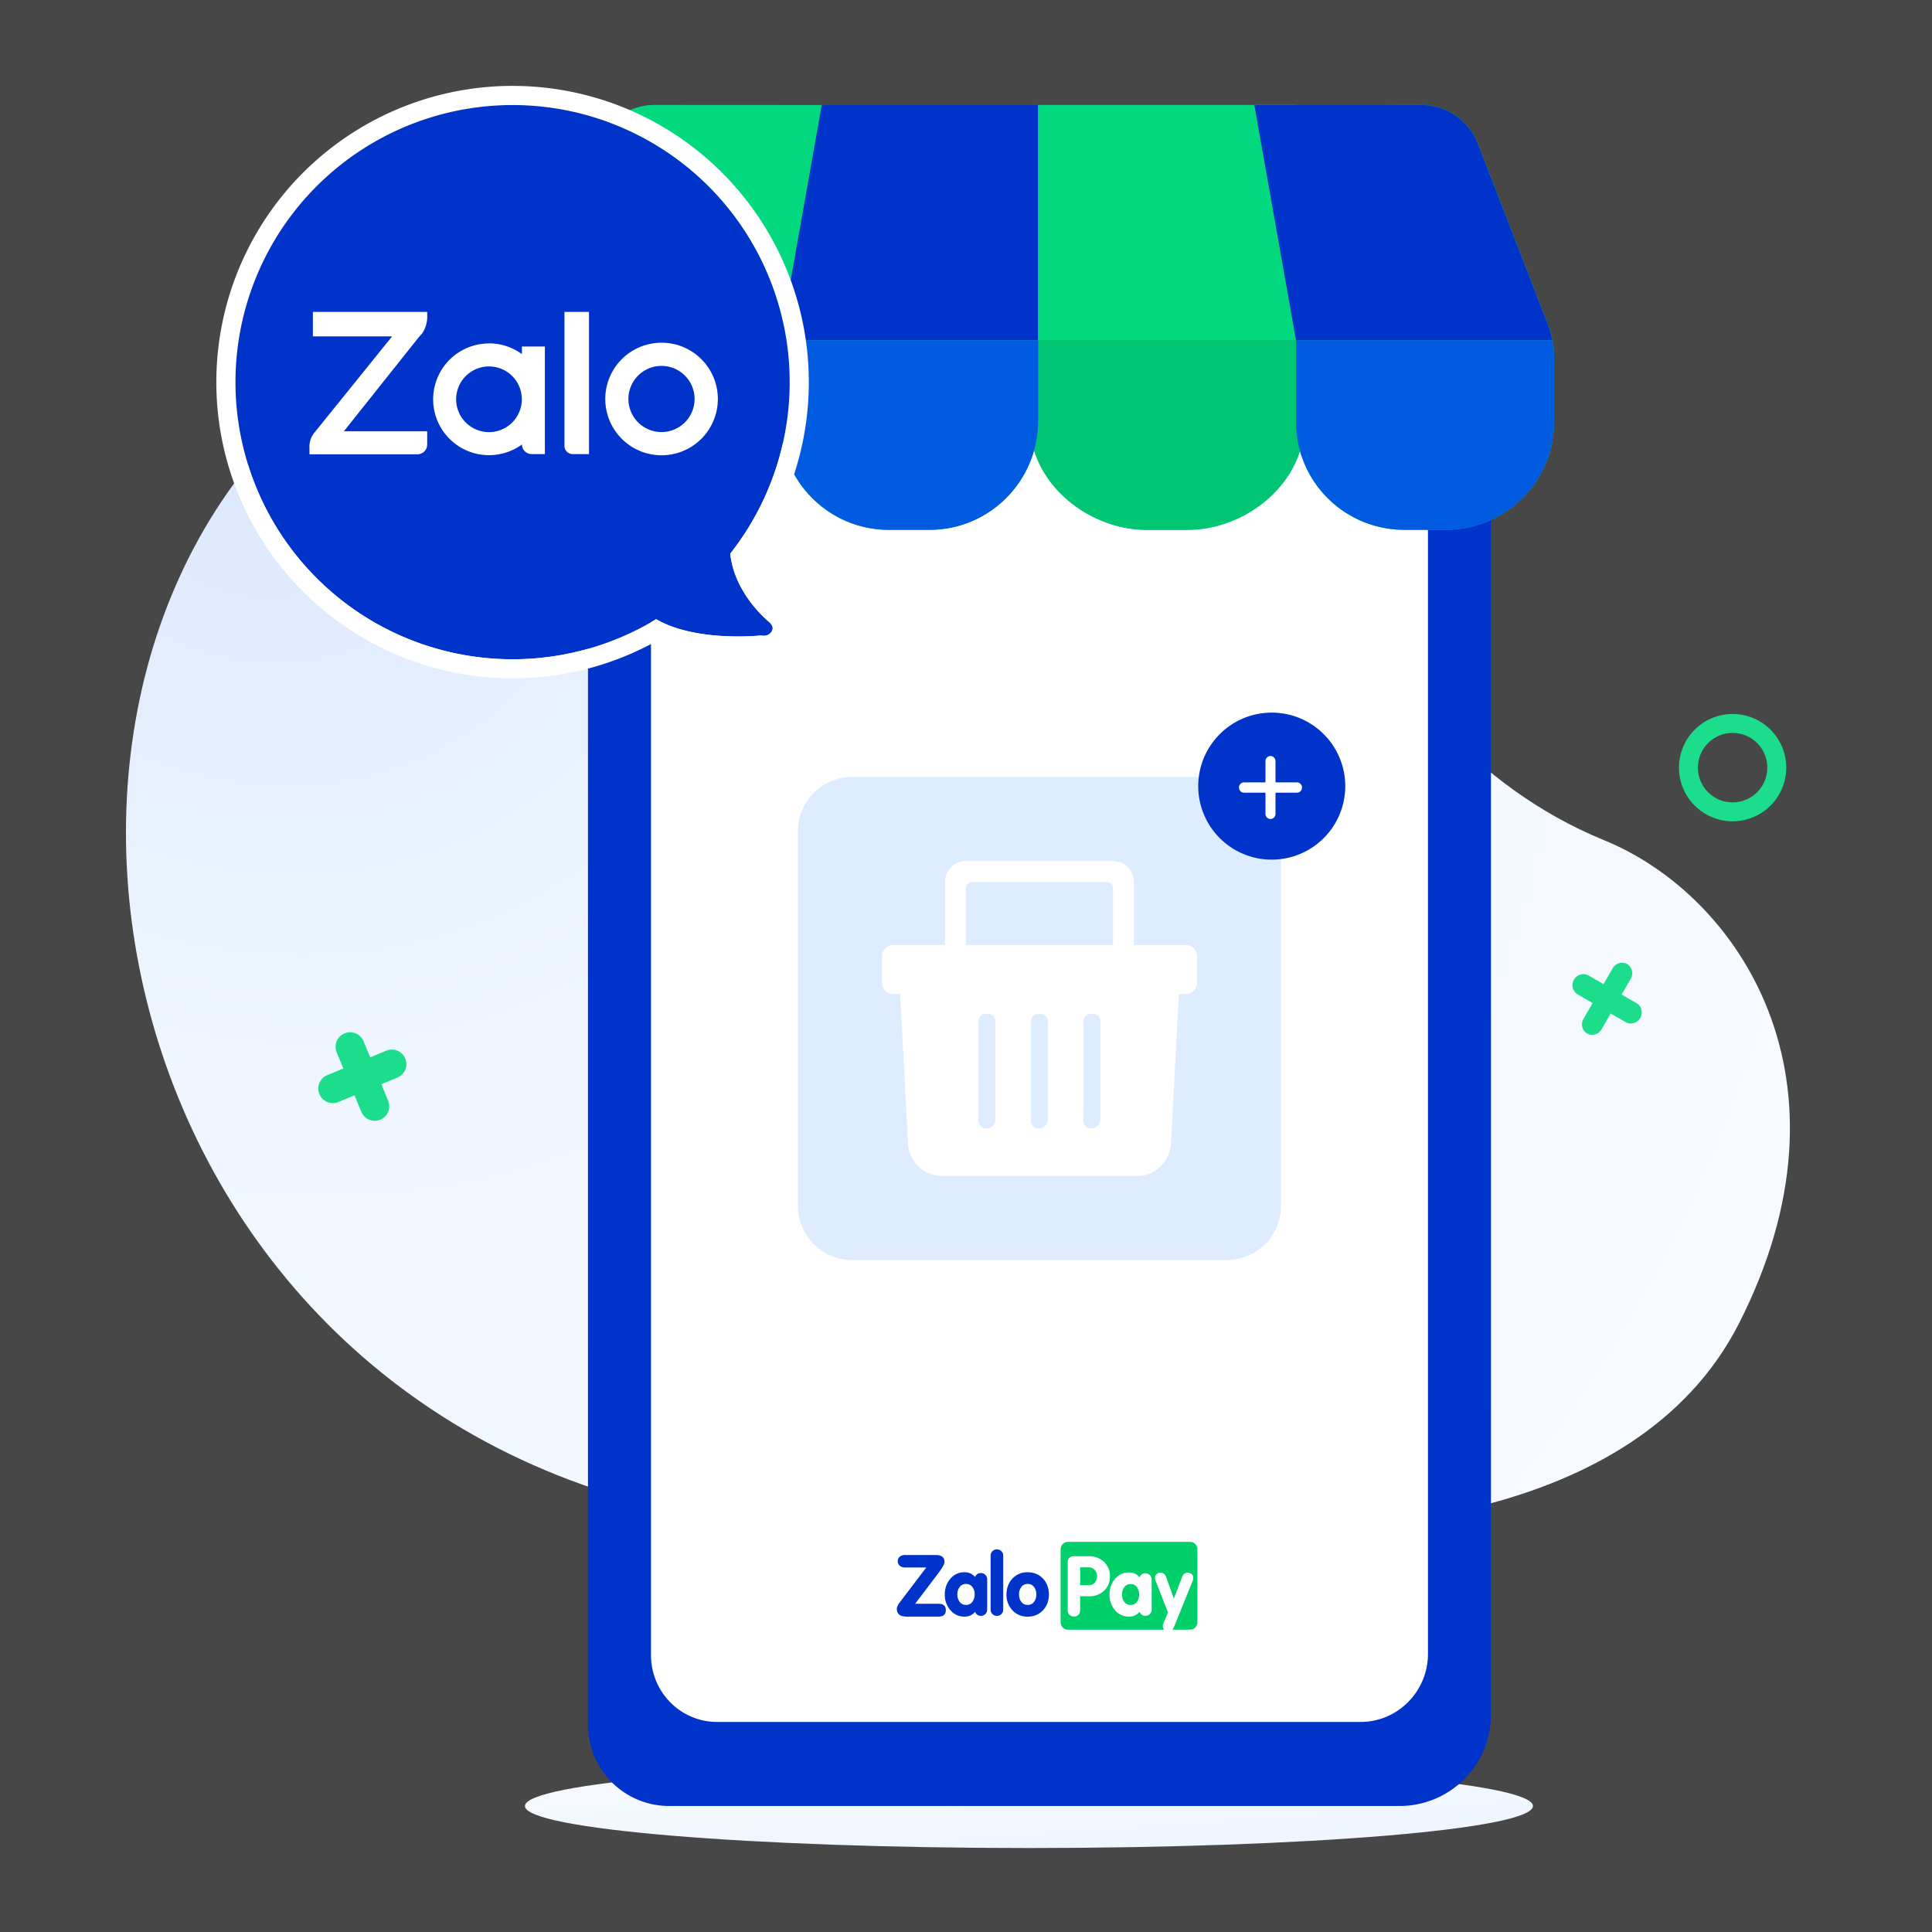 <svg xmlns="http://www.w3.org/2000/svg" width="60" height="60" fill="none"><rect width="100%" height="100%" fill="#333333" stroke="none"/><path fill="#fff" fill-opacity=".1" d="M0 0h60v60H0z"/><path fill="url(#a)" d="M33.984 10.675c-11.552-6.168-20.96-2.1-25.619 2.998-9.781 10.709-3.26 33.411 17.7 33.84h13.042c2.329 0 11.645 0 14.905-6.426 3.825-7.537 0-13.278-4.192-14.992-4.192-1.713-6.52-5.14-7.918-7.282-1.397-2.141-4.192-6.148-7.918-8.138Z"/><path fill="#1BDD8C" fill-rule="evenodd" d="M53.808 24.918a1.078 1.078 0 1 1 0-2.156 1.078 1.078 0 0 1 0 2.156Zm0 .588a1.666 1.666 0 1 1 0-3.332 1.666 1.666 0 0 1 0 3.332Z" clip-rule="evenodd"/><path fill="#1BDD8C" d="M48.882 30.425a.332.332 0 0 1 .45-.132l.468.27.282-.49a.332.332 0 0 1 .45-.132c.155.09.205.294.111.456l-.283.49.468.27c.155.09.204.293.11.456a.332.332 0 0 1-.45.131l-.467-.27-.283.49a.332.332 0 0 1-.45.132.332.332 0 0 1-.11-.456l.282-.49-.467-.27a.332.332 0 0 1-.111-.455Z"/><path fill="url(#b)" d="M47.607 56.088c0 .72-7.008 1.304-15.652 1.304-8.644 0-15.652-.584-15.652-1.304 0-.72 7.008-1.305 15.652-1.305 8.644 0 15.652.584 15.652 1.305Z"/><path fill="#0033C9" d="M21.222 3.26h21.897a3.19 3.19 0 0 1 3.184 3.197v46.786a2.838 2.838 0 0 1-2.833 2.844H20.777a2.522 2.522 0 0 1-2.517-2.527V6.237a2.97 2.97 0 0 1 2.962-2.976Z"/><path fill="#398CF6" d="M35.16 5.125h-6.213a.332.332 0 0 0-.332.332v.003c0 .183.149.331.332.331h6.213a.332.332 0 0 0 .332-.331v-.003a.332.332 0 0 0-.332-.332Z"/><path fill="#fff" d="M21.975 5.872h20.614c.97 0 1.758.797 1.758 1.779v43.706c0 1.171-.939 2.12-2.097 2.12H22.271a2.043 2.043 0 0 1-1.453-.608 2.09 2.09 0 0 1-.601-1.47V7.648c0-.983.787-1.779 1.758-1.779v.003Z"/><path fill="#0033C9" fill-rule="evenodd" d="M30.96 50.183a.19.19 0 0 0 .14-.057.195.195 0 0 0 .056-.14v-1.671a.193.193 0 0 0-.196-.198.193.193 0 0 0-.195.198v1.67a.193.193 0 0 0 .195.198Zm-.357-1.273a.189.189 0 0 0-.14-.058c-.084 0-.144.04-.182.122a.415.415 0 0 0-.336-.146.546.546 0 0 0-.429.2.72.72 0 0 0-.174.489.72.72 0 0 0 .174.489c.117.134.26.2.43.2a.415.415 0 0 0 .335-.147c.038.082.1.123.182.123a.193.193 0 0 0 .195-.198v-.934a.195.195 0 0 0-.055-.14Zm-.406.838a.234.234 0 0 1-.197.094.234.234 0 0 1-.196-.094.37.37 0 0 1-.072-.232.37.37 0 0 1 .072-.231.234.234 0 0 1 .196-.094c.084 0 .149.031.197.093a.367.367 0 0 1 .072.232.381.381 0 0 1-.072.232Zm1.719-.92c.194 0 .353.066.478.2.12.13.18.294.18.489s-.06.358-.18.489a.627.627 0 0 1-.478.2.618.618 0 0 1-.475-.198.692.692 0 0 1-.184-.491c0-.195.062-.36.184-.492a.62.62 0 0 1 .475-.197Zm0 1.014a.234.234 0 0 0 .196-.094.36.36 0 0 0 .071-.232.367.367 0 0 0-.07-.231.234.234 0 0 0-.197-.094.234.234 0 0 0-.197.093.37.37 0 0 0-.072.232c0 .092.024.17.072.232a.234.234 0 0 0 .197.094Zm-2.583-1.332c0 .062-.07.184-.207.366l-.705.93h.719c.156 0 .234.066.234.2 0 .132-.078.2-.234.2h-.978c-.207 0-.31-.08-.31-.24 0-.055.027-.118.081-.19l.833-1.096h-.65a.255.255 0 0 1-.173-.054.18.18 0 0 1-.062-.14c0-.058.02-.105.062-.14a.256.256 0 0 1 .172-.054h.948c.18 0 .27.073.27.218Z" clip-rule="evenodd"/><path fill="#00CF6A" fill-rule="evenodd" d="M33.166 47.885h3.794c.127 0 .228.103.227.233v2.26a.23.23 0 0 1-.229.233h-.552a.257.257 0 0 0 .057-.094l.58-1.43a.26.26 0 0 0 .016-.092.14.14 0 0 0-.054-.11.171.171 0 0 0-.113-.045c-.086 0-.145.042-.177.128l-.26.677-.243-.677c-.031-.086-.091-.128-.178-.128a.17.17 0 0 0-.112.045.136.136 0 0 0-.054.11c0 .034.005.064.017.092l.39.993-.141.32a.288.288 0 0 0-.022.104c0 .042.017.077.048.108h-2.994a.231.231 0 0 1-.228-.233v-2.261a.23.23 0 0 1 .228-.233Zm.664 1.688a.638.638 0 0 0 .451-.167.58.58 0 0 0 .188-.453.59.59 0 0 0-.185-.45.664.664 0 0 0-.471-.173h-.455c-.133 0-.2.068-.2.204V50c0 .064.018.114.054.15a.19.19 0 0 0 .14.053.189.189 0 0 0 .138-.053c.036-.036.054-.086.054-.15v-.427h.286Zm1.936.41a.195.195 0 0 1-.055.14.186.186 0 0 1-.14.058c-.082 0-.143-.04-.181-.122a.412.412 0 0 1-.334.146.542.542 0 0 1-.426-.198.718.718 0 0 1-.173-.487c0-.191.058-.354.173-.487a.543.543 0 0 1 .426-.198.41.41 0 0 1 .334.146c.038-.08.098-.122.182-.122.056 0 .103.02.139.057a.196.196 0 0 1 .055.14v.928Zm-1.96-1.307h-.26v.553h.26c.08 0 .143-.025.191-.078a.278.278 0 0 0 .073-.199.278.278 0 0 0-.073-.198.251.251 0 0 0-.19-.078Zm1.306.52a.23.23 0 0 0-.196.093.373.373 0 0 0-.07.23c0 .092.023.169.07.23a.23.23 0 0 0 .196.094c.082 0 .148-.03.195-.093a.373.373 0 0 0 .07-.23.373.373 0 0 0-.07-.231.231.231 0 0 0-.196-.093Z" clip-rule="evenodd"/><path fill="#DDECFF" d="M38.101 24.13h-11.64a1.68 1.68 0 0 0-1.68 1.68v11.64c0 .928.752 1.68 1.68 1.68h11.64a1.68 1.68 0 0 0 1.68-1.68V25.81a1.68 1.68 0 0 0-1.68-1.68Z"/><path fill="#fff" fill-rule="evenodd" d="M30 26.738a.652.652 0 0 0-.653.652v1.957h-1.609a.353.353 0 0 0-.347.358v.806c0 .198.155.358.347.358h.216l.245 4.646c.034.565.49 1.006 1.04 1.006h6.087c.55 0 1.006-.44 1.04-1.007l.244-4.645h.216c.192 0 .347-.16.347-.358v-.806a.353.353 0 0 0-.347-.358h-1.61V27.39a.652.652 0 0 0-.651-.652h-4.566Zm4.565 2.609v-1.76a.196.196 0 0 0-.196-.197h-4.174a.196.196 0 0 0-.196.196v1.761h4.566Zm-3.652 2.367v3.05a.284.284 0 0 1-.076.195.266.266 0 0 1-.188.08h-.043a.216.216 0 0 1-.201-.14.232.232 0 0 1-.016-.087v-3.098a.235.235 0 0 1 .064-.158.213.213 0 0 1 .154-.067h.085a.213.213 0 0 1 .204.138.23.23 0 0 1 .017.087Zm1.63 0v3.05a.284.284 0 0 1-.077.195.266.266 0 0 1-.187.08h-.043a.217.217 0 0 1-.154-.067l-.016-.019a.223.223 0 0 1-.047-.141v-3.098a.23.23 0 0 1 .064-.158.217.217 0 0 1 .153-.065h.086c.028 0 .057.005.084.016a.223.223 0 0 1 .136.207Zm1.629 3.05v-3.05a.23.23 0 0 0-.065-.16.221.221 0 0 0-.12-.062.229.229 0 0 0-.036-.003h-.086a.214.214 0 0 0-.153.067.227.227 0 0 0-.064.158v3.098a.23.23 0 0 0 .063.16.22.22 0 0 0 .154.067h.043a.265.265 0 0 0 .244-.17.283.283 0 0 0 .02-.105Z" clip-rule="evenodd"/><path fill="#0033C9" d="M41.145 25.992a2.283 2.283 0 1 0-3.377-3.071 2.283 2.283 0 0 0 3.377 3.071Z"/><path fill="#fff" d="M38.478 24.457c0 .088.07.16.157.16h.665v.658c0 .088.07.16.156.16a.158.158 0 0 0 .156-.16v-.658h.667a.158.158 0 0 0 .156-.16c0-.089-.07-.16-.156-.16h-.667v-.658c0-.089-.07-.16-.156-.16a.158.158 0 0 0-.156.16v.658h-.665a.158.158 0 0 0-.157.16Z"/><path fill="#00C573" d="M44.143 3.26c.778 0 1.477.48 1.758 1.205l2.17 5.607a2.82 2.82 0 0 1 .19 1.02v2.024c0 1.844-1.508 3.338-3.368 3.338H43.62a3.366 3.366 0 0 1-3.246-2.443c-.449 1.408-1.937 2.444-3.492 2.444H35.61c-1.561 0-3.057-1.045-3.497-2.463a3.374 3.374 0 0 1-3.241 2.462h-1.273c-1.86 0-3.367-1.517-3.369-3.389a3.409 3.409 0 0 1-3.4 3.39h-1.21a3.407 3.407 0 0 1-3.4-3.417v-1.945a2.831 2.831 0 0 1 .19-1.021l2.17-5.607a1.885 1.885 0 0 1 1.759-1.204h23.804Z"/><path fill="#0033C9" d="M32.238 3.26h-8.01v7.304h8.01V3.261Z"/><path fill="#02D97F" d="M40.248 3.26h-8.01v7.304h8.01V3.261Z"/><path fill="#0033C9" d="M45.898 4.465a1.885 1.885 0 0 0-1.758-1.204h-5.185l1.293 7.303h7.961a2.828 2.828 0 0 0-.14-.492l-2.171-5.607Z"/><path fill="#02D97F" d="m25.52 3.26-1.293 7.304h-7.961c.032-.167.079-.332.14-.492l2.171-5.607a1.885 1.885 0 0 1 1.758-1.204h5.184Z"/><path fill="#005BE0" d="M40.251 13.116v-2.551h7.961c.033.173.05.35.05.527v2.024c0 1.844-1.509 3.338-3.37 3.338H43.62a3.363 3.363 0 0 1-3.3-2.665 3.322 3.322 0 0 1-.069-.673Z"/><path fill="#00C573" d="M40.252 10.565h-8.01v2.575c0 1.83 1.508 3.314 3.368 3.314h1.273c1.86 0 3.369-1.484 3.369-3.314v-2.575Z"/><path fill="#005BE0" d="M32.24 10.565h-8.01v2.497c0 1.873 1.508 3.393 3.369 3.393h1.272c1.86 0 3.37-1.52 3.37-3.393v-2.497Z"/><path fill="#00C573" d="M16.27 10.565h7.96v2.473a3.409 3.409 0 0 1-3.4 3.416h-1.21a3.407 3.407 0 0 1-3.4-3.416v-1.945c0-.178.017-.355.05-.528Z"/><path fill="#0033C9" d="M22.678 17.195a8.606 8.606 0 1 0-2.302 2.035c1.1.639 2.798.544 3.197.51a.698.698 0 0 1 .093.002.788.788 0 0 0 .079.002.27.27 0 0 0 .245-.19c.03-.095-.04-.182-.116-.247-.3-.259-1.075-1.025-1.196-2.112Z"/><path fill="#fff" fill-rule="evenodd" d="M23.477 19.748c-.525.035-2.073.078-3.101-.518a8.606 8.606 0 1 1 2.302-2.035c.102.917.67 1.606 1.025 1.954l.002.002.016.016c.058.056.11.103.153.14.075.064.145.152.116.247a.271.271 0 0 1-.245.19c-.027 0-.053-.001-.079-.003a.664.664 0 0 0-.093 0 7.278 7.278 0 0 1-.079.006h-.017Zm.014.012s-.002 0-.003-.003l.003.003Zm.143.574h.004a.864.864 0 0 0 .919-.605.76.76 0 0 0-.068-.6 1.025 1.025 0 0 0-.227-.272l-.388.45.388-.45c-.248-.213-.79-.762-.957-1.505a9.2 9.2 0 1 0-2.91 2.553c.59.265 1.247.377 1.792.423a8.967 8.967 0 0 0 1.424.005h.004l.018.001Z" clip-rule="evenodd"/><path fill="#fff" fill-rule="evenodd" d="M18.292 14.103V9.686h-.762v4.164c.001.14.114.252.254.253h.508Zm-5.025-.3v-.41H10.68l2.284-2.869a5.42 5.42 0 0 1 .128-.15l.016-.017a.908.908 0 0 0 .159-.563v-.108h-3.55v.761h2.46l-2.434 3.016a.687.687 0 0 0-.132.449v.197h3.35a.305.305 0 0 0 .306-.306Zm1.92-3.14c.367 0 .726.118 1.022.335v-.237h.713v3.342h-.407a.305.305 0 0 1-.306-.3 1.735 1.735 0 1 1-1.022-3.137v-.003ZM14.166 12.4a1.02 1.02 0 1 1 2.04 0 1.02 1.02 0 0 1-2.04 0Zm6.378-1.757a1.748 1.748 0 1 1 .003 3.496 1.748 1.748 0 0 1-.003-3.496Zm-1.028 1.748a1.027 1.027 0 1 1 2.055 0 1.027 1.027 0 0 1-2.055 0Z" clip-rule="evenodd"/><path fill="#1BDD8C" fill-rule="evenodd" d="M10.7 32.093a.451.451 0 0 0-.244.59l.208.5-.5.206a.451.451 0 1 0 .345.834l.5-.207.207.5a.451.451 0 1 0 .833-.345l-.207-.5.5-.207a.45.45 0 1 0-.345-.834l-.5.207-.207-.5a.451.451 0 0 0-.59-.244Z" clip-rule="evenodd"/><defs><radialGradient id="a" cx="0" cy="0" r="1" gradientTransform="matrix(38.359 35.08 -33.217 36.322 8.185 14.023)" gradientUnits="userSpaceOnUse"><stop stop-color="#DAE8FD"/><stop offset=".386" stop-color="#EFF6FF"/><stop offset="1" stop-color="#F7FAFF"/></radialGradient><linearGradient id="b" x1="39.316" x2="38.989" y1="57.867" y2="53.117" gradientUnits="userSpaceOnUse"><stop stop-color="#EEF5FF"/><stop offset="1" stop-color="#F7FAFF"/></linearGradient></defs></svg>